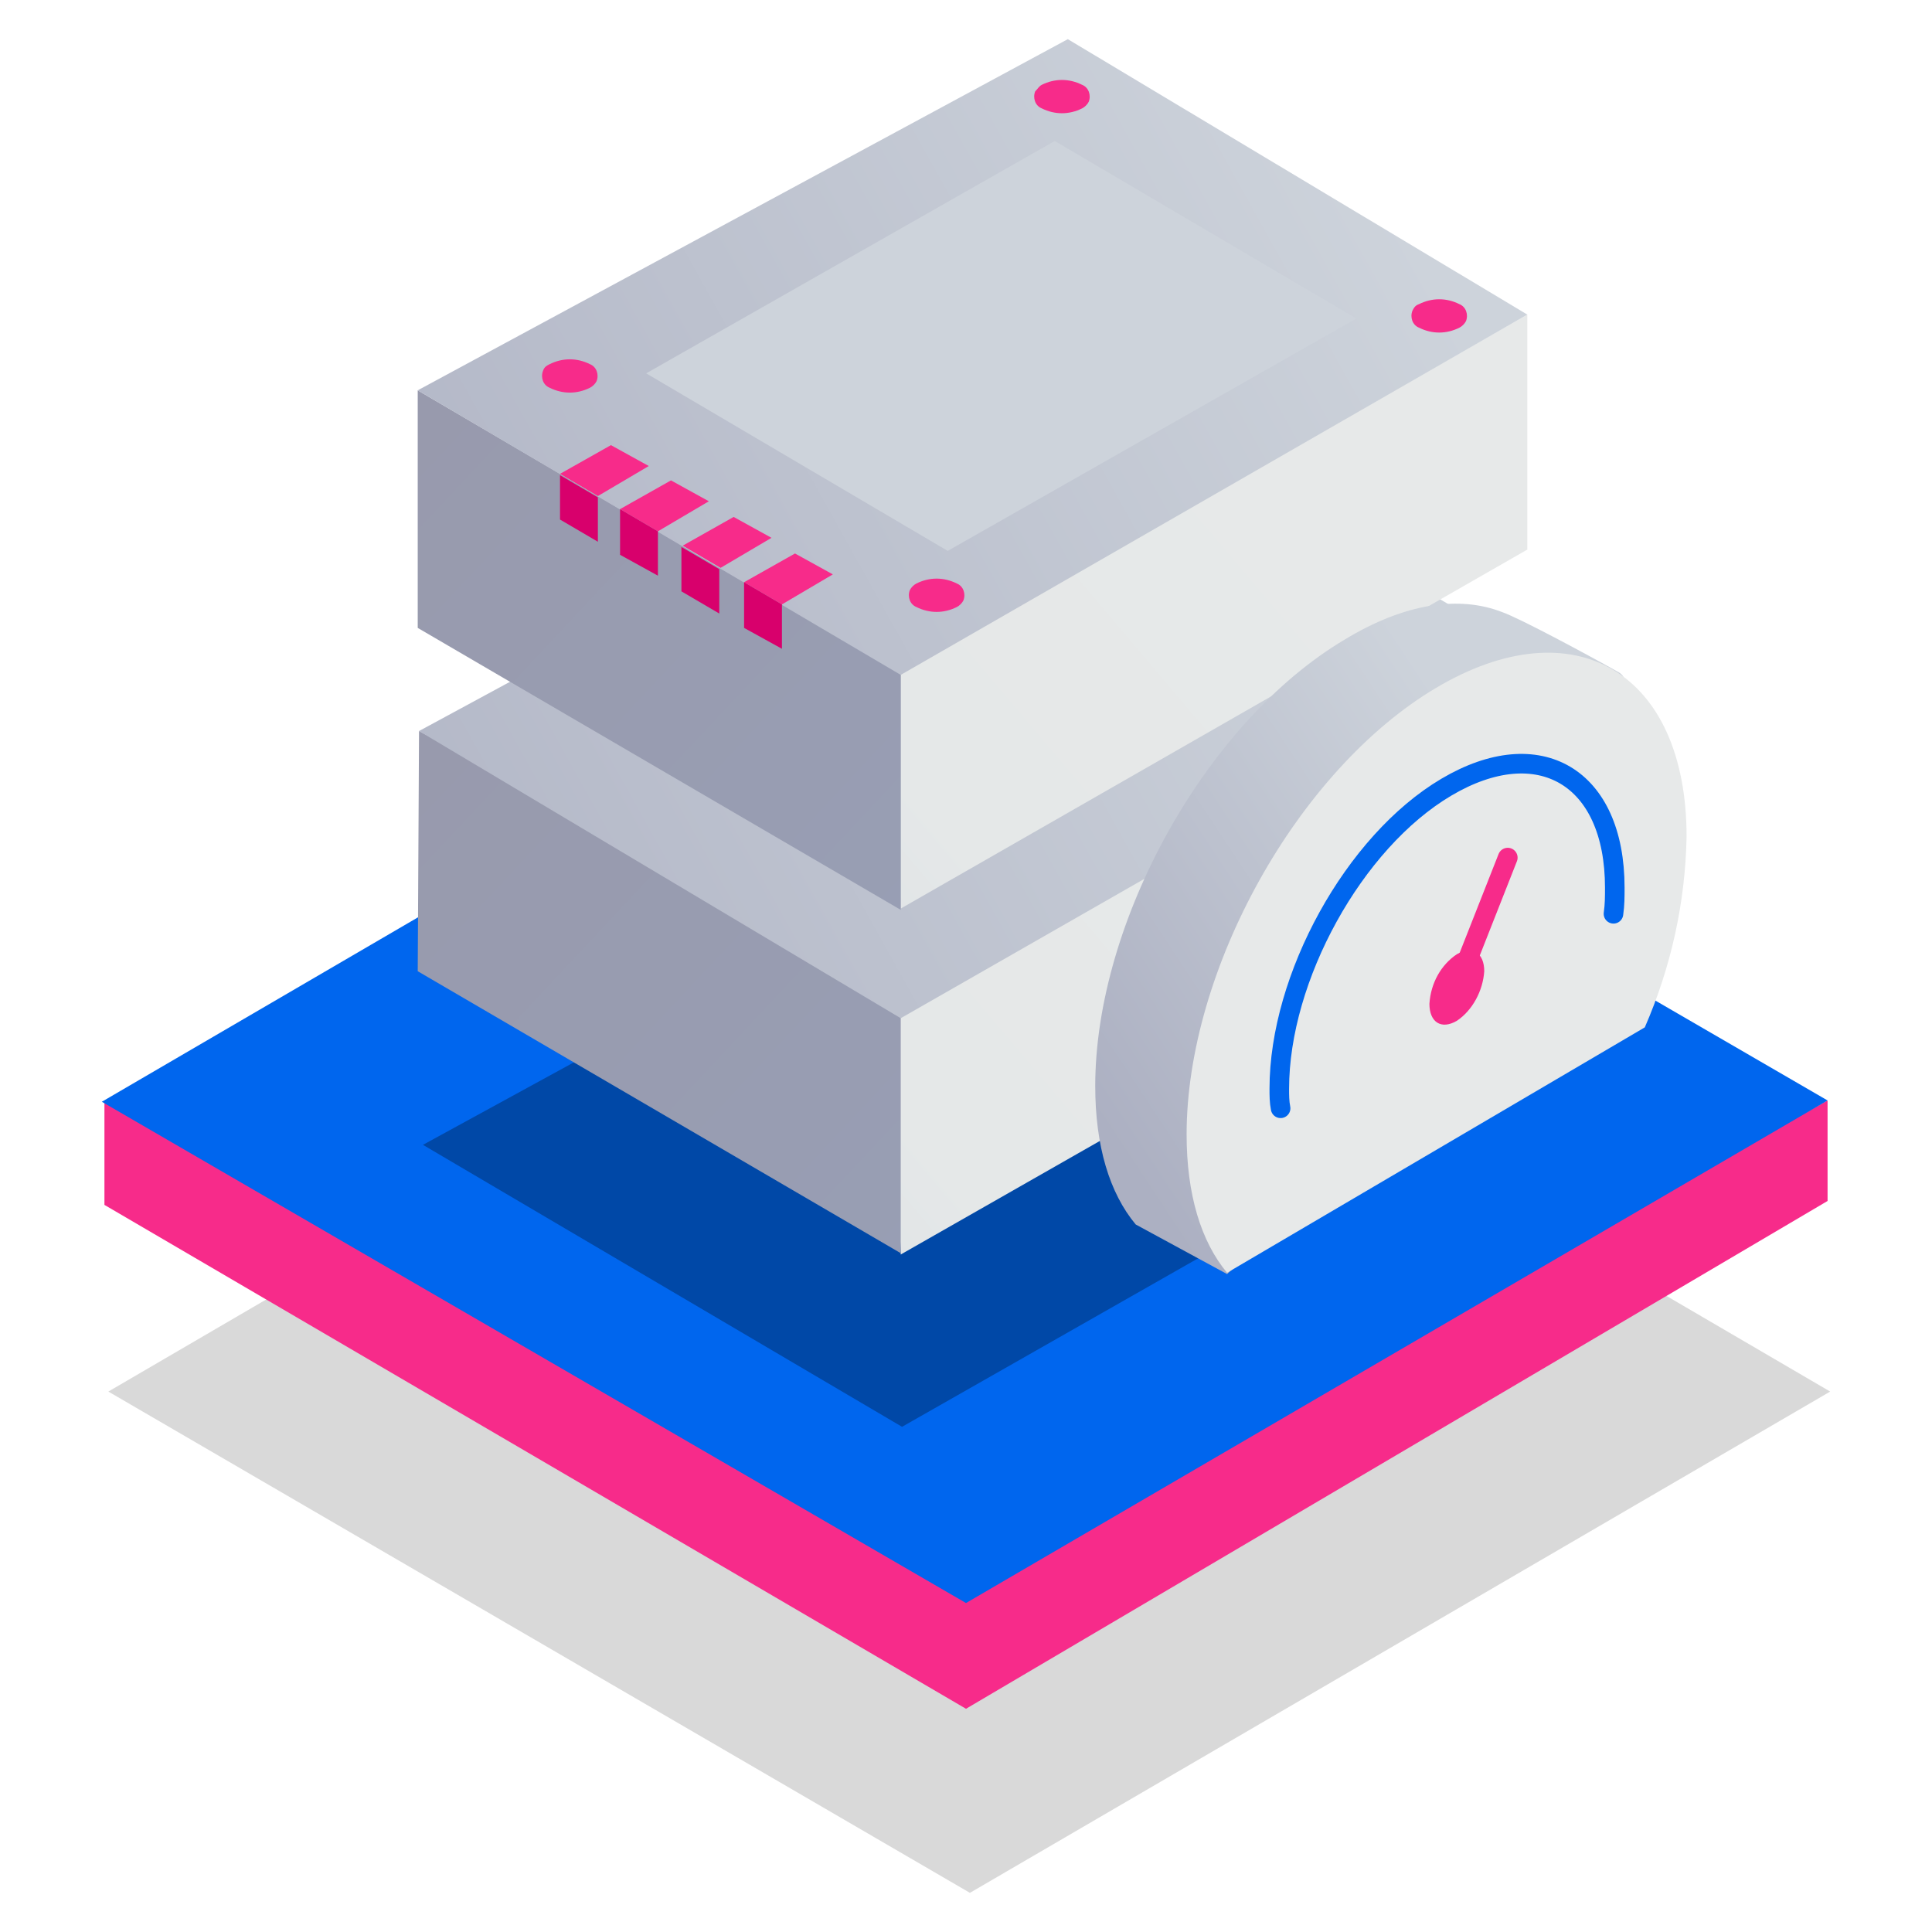 <?xml version="1.0" encoding="UTF-8"?>
<svg xmlns="http://www.w3.org/2000/svg" xmlns:xlink="http://www.w3.org/1999/xlink" id="Warstwa_1" x="0px" y="0px" viewBox="0 0 148 148" style="enable-background:new 0 0 148 148;" xml:space="preserve">
  <style type="text/css">	.st0{opacity:0.15;fill:url(#SVGID_1_);enable-background:new    ;}	.st1{fill:#F72B8A;}	.st2{fill:#0066EE;}			.st3{opacity:0.3;fill-rule:evenodd;clip-rule:evenodd;fill:url(#Prostokąt_1_00000181055307404688768730000001339922472475252914_);enable-background:new    ;}	.st4{fill-rule:evenodd;clip-rule:evenodd;fill:url(#Prostokąt_1-2_00000072259268919991796070000003414536879812141487_);}	.st5{fill-rule:evenodd;clip-rule:evenodd;fill:url(#Prostokąt_1-3_00000081638542405001823110000015344657932429303432_);}	.st6{fill-rule:evenodd;clip-rule:evenodd;fill:url(#Prostokąt_1-4_00000183965613559790275540000015668491138247675022_);}	.st7{fill-rule:evenodd;clip-rule:evenodd;fill:url(#Prostokąt_1-5_00000155841223385450318880000004871657592377134489_);}	.st8{fill-rule:evenodd;clip-rule:evenodd;fill:url(#Prostokąt_1-6_00000097486611297818879850000007180336758492665517_);}	.st9{fill-rule:evenodd;clip-rule:evenodd;fill:url(#Prostokąt_1-7_00000114052677190653781850000000306416045230444219_);}	.st10{fill-rule:evenodd;clip-rule:evenodd;fill:url(#Prostokąt_1-8_00000094609631644380233390000006257780130657956239_);}	.st11{fill-rule:evenodd;clip-rule:evenodd;fill:#F72B8A;}	.st12{fill:#D8006C;}	.st13{fill-rule:evenodd;clip-rule:evenodd;fill:url(#SVGID_00000066495989628512464930000008868644368654769047_);}	.st14{fill-rule:evenodd;clip-rule:evenodd;fill:url(#SVGID_00000018929404276650728740000001967718267752245918_);}	.st15{fill:none;stroke:#0066EE;stroke-width:1.5;stroke-linecap:round;stroke-linejoin:round;}	.st16{fill:none;stroke:#F72B8A;stroke-width:1.51;stroke-linecap:round;stroke-linejoin:round;}</style>
  <linearGradient id="SVGID_1_" gradientUnits="userSpaceOnUse" x1="114.92" y1="-1648.691" x2="35.27" y2="-1591.052" gradientTransform="matrix(1 0 0 -1 0 -1512.66)">	<stop offset="0" style="stop-color:#000000"></stop>	<stop offset="1" style="stop-color:#000000"></stop></linearGradient>
  <polygon class="st0" points="8.3,106.6 74.3,145 140.2,106.6 74.3,68.1 "></polygon>
  <polygon class="st1" points="81.3,114.1 8,84.3 8,92.3 74,130.9 "></polygon>
  <polygon class="st1" points="140,92 140,84.3 74,120.9 74,130.9 "></polygon>
  <polygon class="st2" points="7.8,84.4 74,122.8 140,84.3 73.8,45.9 "></polygon>
  <linearGradient id="Prostokąt_1_00000060026225925227933240000016965492041192731023_" gradientUnits="userSpaceOnUse" x1="-4043.48" y1="-64.724" x2="-3957.19" y2="-15.504" gradientTransform="matrix(-1 -1.000000e-02 -1.000000e-02 1 -3939.29 92.65)">	<stop offset="0" style="stop-color:#000000"></stop>	<stop offset="1" style="stop-color:#000000"></stop></linearGradient>
  <path id="Prostokąt_1" style="opacity:0.3;fill-rule:evenodd;clip-rule:evenodd;fill:url(#Prostokąt_1_00000060026225925227933240000016965492041192731023_);enable-background:new    ;" d=" M81.8,60.7l-49.4,27l36.7,21.6l48.5-27.6L81.8,60.7z"></path>
  <linearGradient id="Prostokąt_1-2_00000176033506328733056650000007324692984846112923_" gradientUnits="userSpaceOnUse" x1="-4041.845" y1="-70.227" x2="-3976.045" y2="-13.417" gradientTransform="matrix(-1 -1.000000e-02 -1.000000e-02 1 -3939.29 92.65)">	<stop offset="0" style="stop-color:#E7E9E9"></stop>	<stop offset="0.47" style="stop-color:#E5E8E8"></stop>	<stop offset="0.64" style="stop-color:#DEE2E6"></stop>	<stop offset="0.76" style="stop-color:#D3D9E2"></stop>	<stop offset="0.86" style="stop-color:#C2CBDC"></stop>	<stop offset="0.94" style="stop-color:#ACBAD4"></stop>	<stop offset="1" style="stop-color:#98AACD"></stop></linearGradient>
  <path id="Prostokąt_1-2" style="fill-rule:evenodd;clip-rule:evenodd;fill:url(#Prostokąt_1-2_00000176033506328733056650000007324692984846112923_);" d=" M68.3,74.6L69,96.1l49.1-28l0.1-18L68.3,74.6z"></path>
  <linearGradient id="Prostokąt_1-3_00000178168568433891945240000018289020300382709651_" gradientUnits="userSpaceOnUse" x1="-3970.157" y1="-74.964" x2="-4028.992" y2="-21.024" gradientTransform="matrix(-1 -1.000000e-02 -1.000000e-02 1 -3939.29 92.65)">	<stop offset="0" style="stop-color:#989AAD"></stop>	<stop offset="1" style="stop-color:#98A0B7"></stop></linearGradient>
  <path id="Prostokąt_1-3" style="fill-rule:evenodd;clip-rule:evenodd;fill:url(#Prostokąt_1-3_00000178168568433891945240000018289020300382709651_);" d=" M32.1,56L32,74.4L69,96V75.7L32.1,56z"></path>
  <linearGradient id="Prostokąt_1-4_00000101086350527677721060000017460602286370713233_" gradientUnits="userSpaceOnUse" x1="-4043.229" y1="-96.376" x2="-3956.665" y2="-46.988" gradientTransform="matrix(-1 -1.000000e-02 -1.000000e-02 1 -3939.29 92.65)">	<stop offset="0" style="stop-color:#CDD3DB"></stop>	<stop offset="1" style="stop-color:#ACB0C2"></stop></linearGradient>
  <path id="Prostokąt_1-4" style="fill-rule:evenodd;clip-rule:evenodd;fill:url(#Prostokąt_1-4_00000101086350527677721060000017460602286370713233_);" d=" M81.8,29.1L32.1,56L69,78l48.6-27.8L81.8,29.1z"></path>
  <linearGradient id="Prostokąt_1-5_00000132767726477185877140000004283457608483193532_" gradientUnits="userSpaceOnUse" x1="-4041.807" y1="-95.125" x2="-3977.157" y2="-39.305" gradientTransform="matrix(-1 -1.000000e-02 -1.000000e-02 1 -3939.29 92.65)">	<stop offset="0" style="stop-color:#E7E9E9"></stop>	<stop offset="0.47" style="stop-color:#E5E8E8"></stop>	<stop offset="0.64" style="stop-color:#DEE2E6"></stop>	<stop offset="0.76" style="stop-color:#D3D9E2"></stop>	<stop offset="0.86" style="stop-color:#C2CBDC"></stop>	<stop offset="0.94" style="stop-color:#ACBAD4"></stop>	<stop offset="1" style="stop-color:#98AACD"></stop></linearGradient>
  <path id="Prostokąt_1-5" style="fill-rule:evenodd;clip-rule:evenodd;fill:url(#Prostokąt_1-5_00000132767726477185877140000004283457608483193532_);" d=" M69,51.5v18.1l48-27.5v-18L69,51.5z"></path>
  <linearGradient id="Prostokąt_1-6_00000159427850846634390440000014072453297372063138_" gradientUnits="userSpaceOnUse" x1="-3969.434" y1="-100.591" x2="-4028.214" y2="-46.711" gradientTransform="matrix(-1 -1.000000e-02 -1.000000e-02 1 -3939.29 92.65)">	<stop offset="0" style="stop-color:#989AAD"></stop>	<stop offset="1" style="stop-color:#98A0B7"></stop></linearGradient>
  <path id="Prostokąt_1-6" style="fill-rule:evenodd;clip-rule:evenodd;fill:url(#Prostokąt_1-6_00000159427850846634390440000014072453297372063138_);" d=" M32,29.9v18.2l37,21.6V51.6L32,29.9z"></path>
  <linearGradient id="Prostokąt_1-7_00000094613335586160196700000016206007639782337456_" gradientUnits="userSpaceOnUse" x1="-4042.443" y1="-122.294" x2="-3956.495" y2="-73.271" gradientTransform="matrix(-1 -1.000000e-02 -1.000000e-02 1 -3939.29 92.65)">	<stop offset="0" style="stop-color:#CDD3DB"></stop>	<stop offset="1" style="stop-color:#ACB0C2"></stop></linearGradient>
  <path id="Prostokąt_1-7" style="fill-rule:evenodd;clip-rule:evenodd;fill:url(#Prostokąt_1-7_00000094613335586160196700000016206007639782337456_);" d=" M81.8,3L32,29.9l37,21.8l48-27.6L81.8,3z"></path>
  <linearGradient id="Prostokąt_1-8_00000049912002711644433660000012335907734425429159_" gradientUnits="userSpaceOnUse" x1="-4040.803" y1="-122.316" x2="-4094.973" y2="-155.846" gradientTransform="matrix(-1 -1.000000e-02 -1.000000e-02 1 -3939.29 92.65)">	<stop offset="0" style="stop-color:#CDD3DB"></stop>	<stop offset="0.32" style="stop-color:#C2C7D2"></stop>	<stop offset="1" style="stop-color:#ACB0C2"></stop></linearGradient>
  <path id="Prostokąt_1-8" style="fill-rule:evenodd;clip-rule:evenodd;fill:url(#Prostokąt_1-8_00000049912002711644433660000012335907734425429159_);" d=" M80.8,10.8L49.5,28.6l23.1,13.6l31.3-17.8L80.8,10.8z"></path>
  <path id="Elipsa_820" class="st11" d="M42.1,27.9c1-0.5,2.1-0.5,3.1,0c0.5,0.2,0.7,0.8,0.5,1.3c-0.1,0.2-0.3,0.4-0.5,0.5 c-1,0.5-2.1,0.5-3.1,0c-0.5-0.2-0.7-0.8-0.5-1.3C41.7,28.1,41.9,28,42.1,27.9z"></path>
  <path id="Elipsa_820-2" class="st11" d="M79.8,6.5c1-0.5,2.1-0.5,3.1,0c0.5,0.2,0.7,0.8,0.5,1.3c-0.1,0.2-0.3,0.4-0.5,0.5 c-1,0.5-2.1,0.5-3.1,0c-0.5-0.2-0.7-0.8-0.5-1.3C79.5,6.8,79.6,6.6,79.8,6.5z"></path>
  <path id="Elipsa_820-3" class="st11" d="M108.7,23.3c1-0.5,2.1-0.5,3.1,0c0.5,0.2,0.7,0.8,0.5,1.3c-0.1,0.2-0.3,0.4-0.5,0.5 c-1,0.5-2.1,0.5-3.1,0c-0.5-0.2-0.7-0.8-0.5-1.3C108.3,23.6,108.4,23.4,108.7,23.3z"></path>
  <path id="Elipsa_820-4" class="st11" d="M70.2,44.7c1-0.5,2.1-0.5,3.1,0c0.5,0.2,0.7,0.8,0.5,1.3c-0.1,0.2-0.3,0.4-0.5,0.5 c-1,0.5-2.1,0.5-3.1,0c-0.5-0.2-0.7-0.8-0.5-1.3C69.8,45,70,44.8,70.2,44.7z"></path>
  <path id="Prostokąt_1-9" class="st11" d="M60.9,42.4L57,44.6l2.9,1.7l3.9-2.3L60.9,42.4z"></path>
  <polygon class="st12" points="57,48.1 57,44.6 59.9,46.3 59.9,49.7 "></polygon>
  <path id="Prostokąt_1-9_1_" class="st11" d="M56.2,39.6l-3.9,2.2l2.9,1.7l3.9-2.3L56.2,39.6z"></path>
  <polygon class="st12" points="52.2,45.3 52.2,41.9 55.1,43.6 55.1,47 "></polygon>
  <path id="Prostokąt_1-9_2_" class="st11" d="M51.4,36.8L47.5,39l2.9,1.7l3.9-2.3L51.4,36.8z"></path>
  <polygon class="st12" points="47.5,42.5 47.5,39 50.4,40.7 50.4,44.1 "></polygon>
  <path id="Prostokąt_1-9_3_" class="st11" d="M46.8,34.1l-3.9,2.2l2.9,1.7l3.9-2.3L46.8,34.1z"></path>
  <polygon class="st12" points="42.9,39.8 42.9,36.4 45.8,38.1 45.8,41.5 "></polygon>
  <linearGradient id="SVGID_00000170978478782275691060000004674568445964344472_" gradientUnits="userSpaceOnUse" x1="85.559" y1="-52.666" x2="41.219" y2="-23.416" gradientTransform="matrix(1 0 0 1 40.15 108)">	<stop offset="0.22" style="stop-color:#CDD3DB"></stop>	<stop offset="0.97" style="stop-color:#ACB0C2"></stop></linearGradient>
  <path style="fill-rule:evenodd;clip-rule:evenodd;fill:url(#SVGID_00000170978478782275691060000004674568445964344472_);" d=" M118.9,74.8c2-4.6,3.1-9.5,3.2-14.5c0-2.9,3.8-7.7,1.9-8.8c-2.3-1.3-7.5-4.1-8.9-4.6c-3.3-1.3-7.5-0.7-12.1,2.1 c-10.6,6.3-19.1,21.6-19.1,34.2c0,4.6,1.1,8.2,3.1,10.6l7,3.8L118.9,74.8z"></path>
  <linearGradient id="SVGID_00000029048167529239104750000018171776239683704727_" gradientUnits="userSpaceOnUse" x1="52.731" y1="-30.017" x2="126.261" y2="-55.306" gradientTransform="matrix(1 0 0 1 40.15 108)">	<stop offset="0.64" style="stop-color:#E7E9E9"></stop>	<stop offset="0.8" style="stop-color:#B1B4C3"></stop>	<stop offset="0.93" style="stop-color:#8F92AA"></stop>	<stop offset="0.99" style="stop-color:#8285A1"></stop></linearGradient>
  <path style="fill-rule:evenodd;clip-rule:evenodd;fill:url(#SVGID_00000029048167529239104750000018171776239683704727_);" d=" M126,78.7c2-4.6,3.1-9.5,3.2-14.6c0-12.6-8.6-17.7-19.2-11.4S90.9,74.3,90.9,86.9c0,4.6,1.1,8.2,3.1,10.6L126,78.7z"></path>
  <path class="st15" d="M123.6,70c0.1-0.7,0.1-1.3,0.1-2c0-8.5-5.8-11.9-12.9-7.7S98,74.9,98,83.4c0,0.5,0,1,0.1,1.5"></path>
  <line class="st16" x1="111.6" y1="75.6" x2="115.5" y2="65.7"></line>
  <path id="Elipsa_1169" class="st11" d="M111.6,73.1c1.2-0.7,2.1-0.1,2.1,1.3c-0.1,1.5-0.9,3-2.1,3.8c-1.2,0.7-2.1,0.1-2.1-1.3 C109.6,75.3,110.4,73.9,111.6,73.1z"></path>
</svg>
